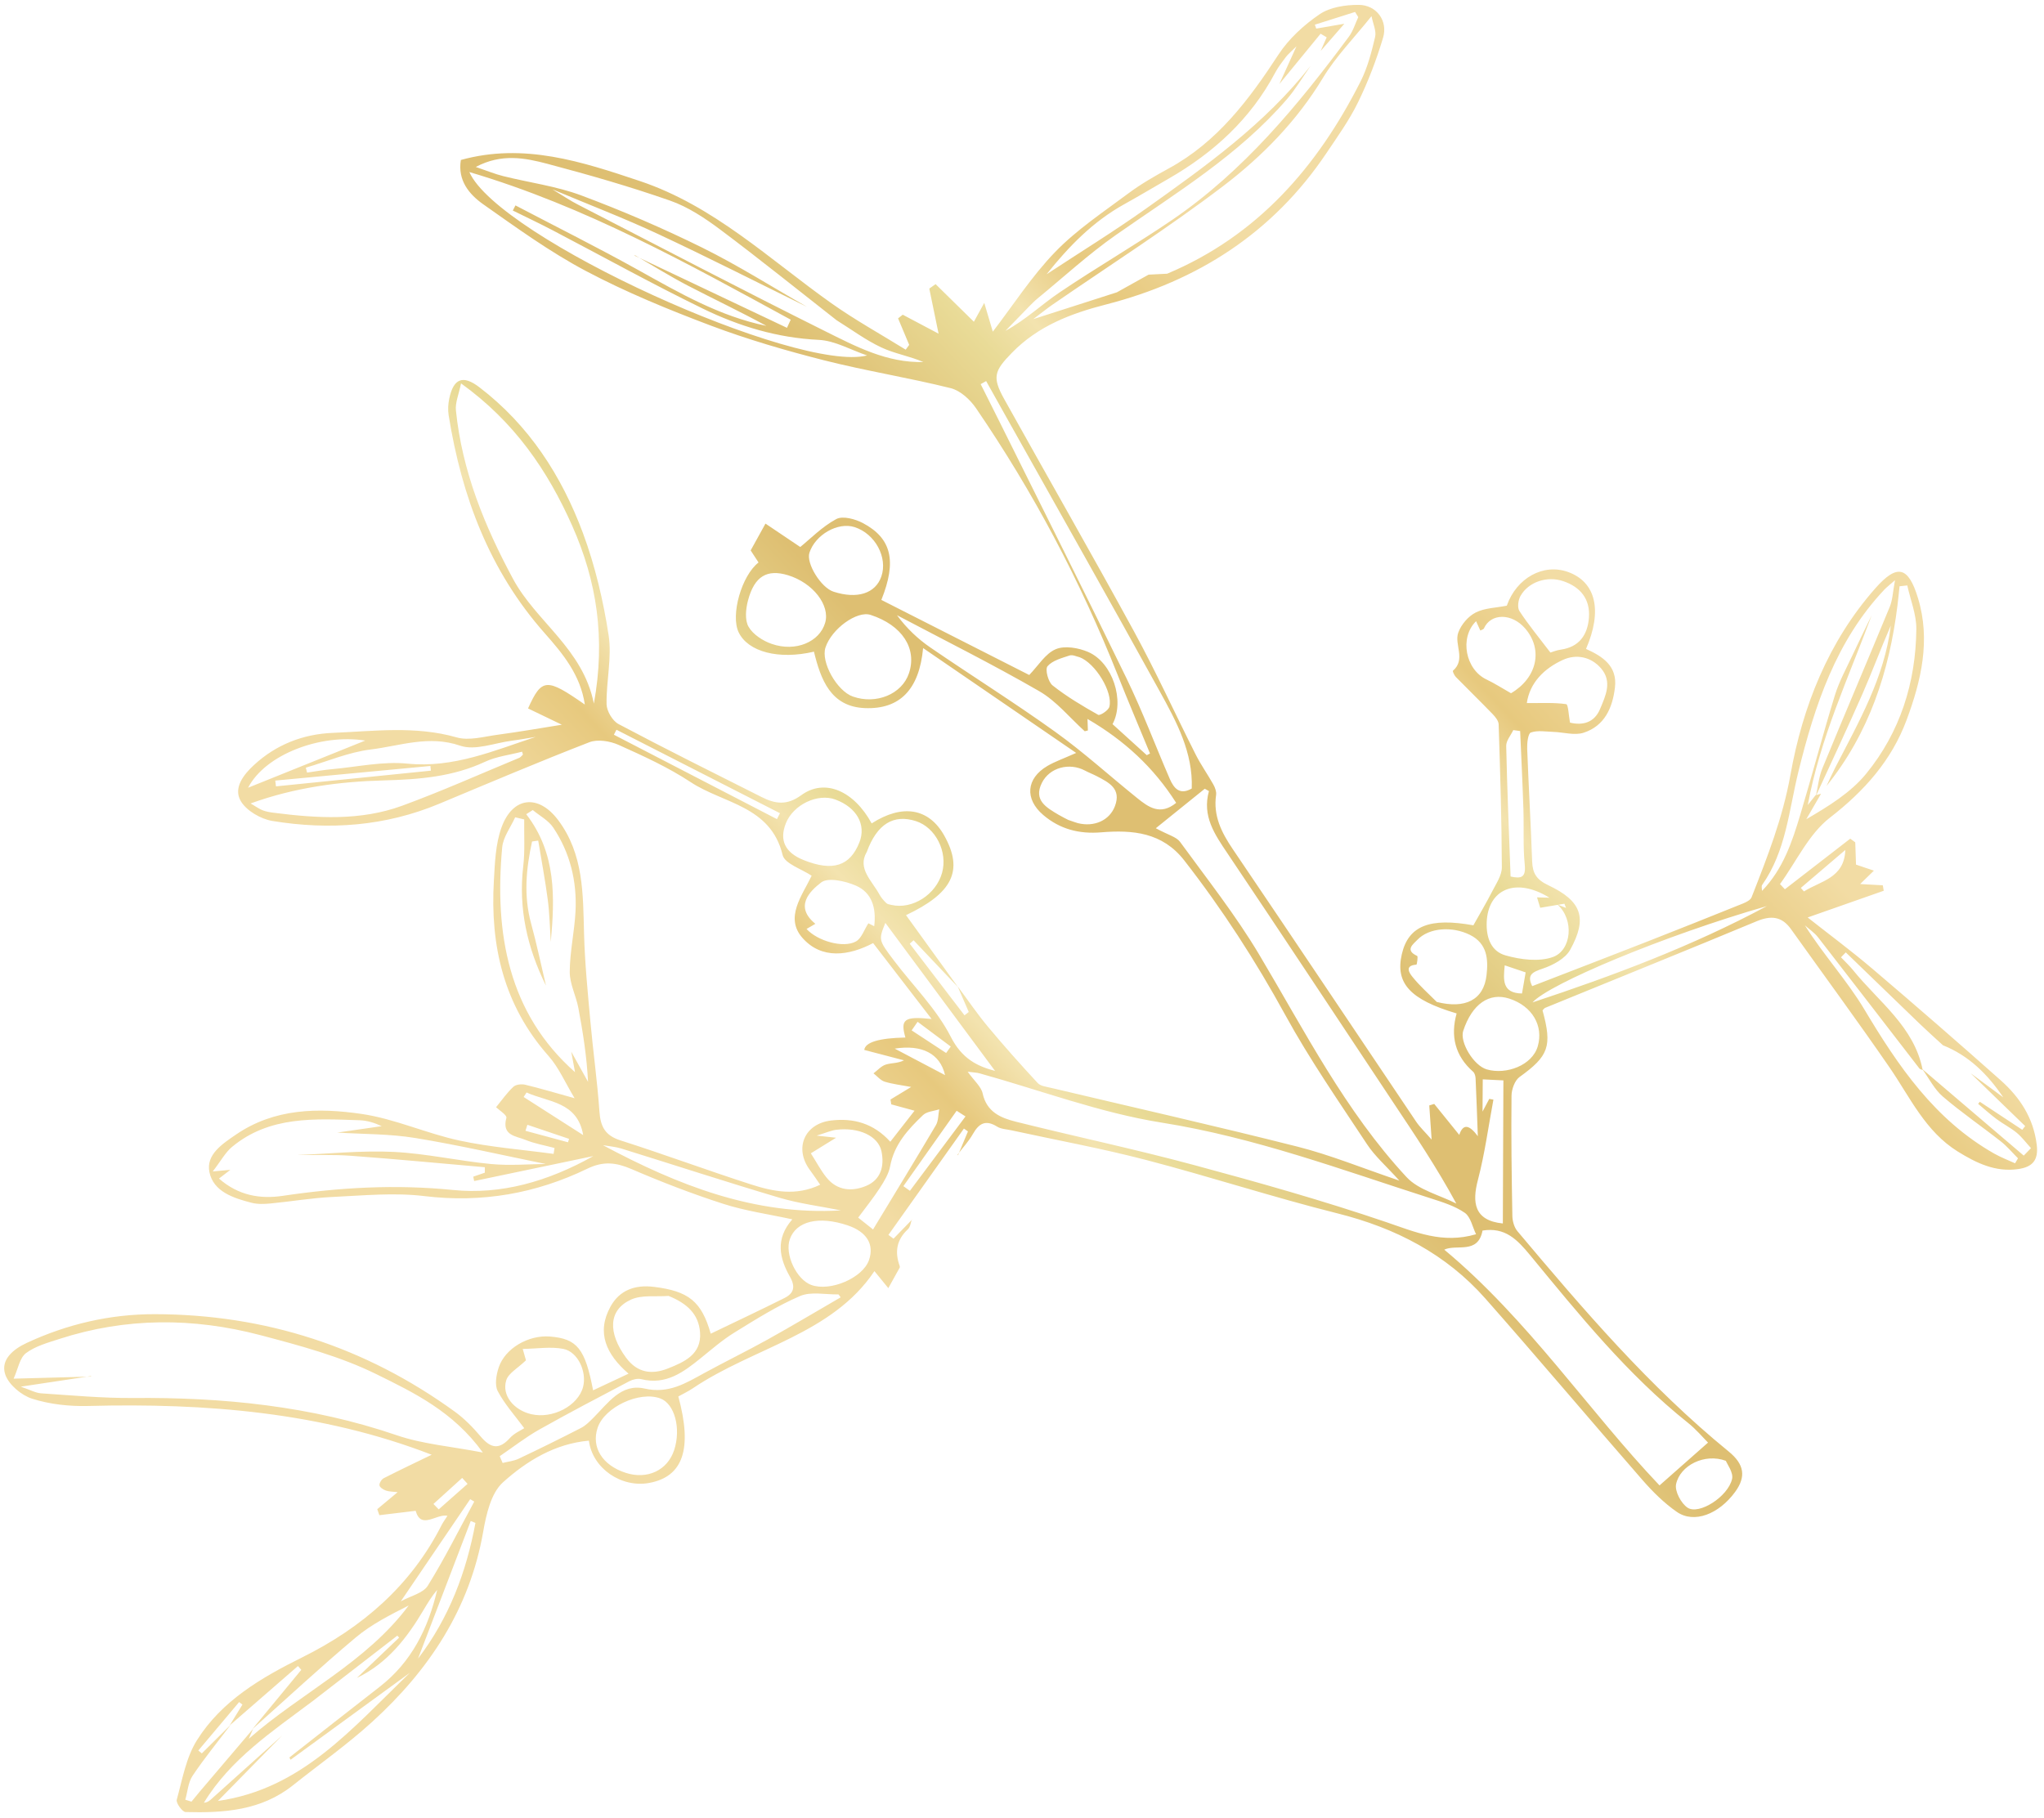 <?xml version="1.0" encoding="UTF-8"?> <svg xmlns="http://www.w3.org/2000/svg" width="290" height="258" viewBox="0 0 290 258" fill="none"><path d="M129.395 172.974C129.211 173.467 129.163 174.113 128.817 174.432C127.208 175.919 126.925 177.646 127.64 179.63C127.67 179.708 127.681 179.825 127.64 179.896C127.109 180.865 126.574 181.827 126.032 182.793C125.405 182.027 124.779 181.26 124.061 180.379C118.052 189.365 106.894 191.202 98.299 197.006C97.638 197.451 96.91 197.793 96.239 198.166C98.269 205.608 96.923 209.544 92.11 210.436C88.151 211.169 84.046 208.356 83.554 204.439C78.724 204.861 74.719 207.327 71.359 210.351C69.67 211.873 68.986 214.89 68.555 217.358C66.639 228.334 60.853 237.011 52.82 244.328C49.27 247.565 45.314 250.353 41.549 253.353C37.059 256.934 31.736 257.286 26.327 257.139C25.867 257.125 24.951 255.854 25.077 255.398C25.868 252.519 26.4 249.4 27.946 246.941C31.465 241.345 37.03 238.094 42.873 235.191C51.356 230.978 58.307 225.015 62.666 216.398C62.866 216.008 63.134 215.651 63.486 215.097C61.896 214.78 59.737 217.123 58.974 214.393C57.306 214.593 55.567 214.803 53.822 215.012C53.725 214.73 53.624 214.441 53.526 214.159C54.419 213.414 55.319 212.666 56.418 211.747C55.737 211.664 55.215 211.68 54.753 211.518C54.386 211.394 53.883 211.071 53.839 210.78C53.791 210.469 54.135 209.923 54.449 209.763C56.773 208.579 59.13 207.463 61.248 206.436C45.627 200.389 29.193 199.08 12.499 199.516C9.855 199.585 7.08 199.281 4.578 198.492C3.04 198.006 1.226 196.488 0.741 195.034C0.045 192.932 1.929 191.435 3.781 190.573C9.525 187.896 15.628 186.479 21.952 186.488C37.611 186.511 51.852 191.119 64.546 200.336C65.904 201.321 67.117 202.569 68.207 203.859C69.597 205.506 70.798 205.781 72.335 204.071C72.963 203.372 73.927 202.968 74.38 202.669C73.066 200.884 71.601 199.274 70.619 197.409C70.163 196.542 70.406 195.102 70.753 194.059C71.654 191.325 74.989 189.413 78.032 189.661C81.888 189.973 83.018 191.379 84.146 197.294C85.745 196.544 87.322 195.804 89.178 194.932C86.024 192.208 84.575 189.122 86.618 185.41C87.9 183.076 90.104 182.281 92.773 182.612C97.698 183.218 99.53 184.663 100.838 189.258C104.341 187.573 107.842 185.926 111.298 184.197C112.608 183.542 112.905 182.63 112.072 181.166C110.595 178.567 109.955 175.827 112.415 173.031C109.016 172.291 105.743 171.835 102.641 170.838C98.223 169.419 93.876 167.741 89.617 165.906C87.412 164.957 85.615 164.734 83.327 165.846C76.036 169.369 68.372 170.723 60.191 169.73C55.906 169.21 51.483 169.656 47.136 169.857C44.201 169.997 41.283 170.505 38.352 170.782C37.473 170.864 36.536 170.898 35.691 170.681C33.128 170.019 30.286 169.109 29.714 166.336C29.2 163.842 31.552 162.323 33.479 161.004C38.943 157.26 45.177 157.182 51.289 158.071C56.005 158.759 60.498 160.843 65.191 161.851C69.576 162.795 74.09 163.138 78.544 163.743C78.588 163.464 78.631 163.184 78.674 162.904C77.291 162.533 75.857 162.292 74.547 161.753C73.211 161.206 71.15 161.16 71.846 158.628C71.953 158.246 70.777 157.509 70.381 157.12C71.268 156.039 71.961 155.029 72.843 154.218C73.197 153.89 73.998 153.804 74.518 153.929C76.679 154.45 78.807 155.09 81.525 155.844C80.203 153.66 79.289 151.496 77.814 149.832C71.469 142.663 69.529 134.199 70.07 124.972C70.216 122.441 70.303 119.783 71.145 117.442C72.734 113.022 76.4 112.654 79.192 116.381C82.818 121.217 82.713 126.868 82.865 132.515C82.976 136.672 83.389 140.823 83.765 144.967C84.149 149.222 84.749 153.459 85.046 157.718C85.194 159.834 85.82 161.12 88.012 161.821C94.225 163.802 100.345 166.079 106.559 168.077C109.686 169.082 112.921 169.768 116.366 168.12C115.9 167.453 115.438 166.737 114.929 166.061C112.634 162.994 114.102 159.456 117.925 159.005C121.081 158.634 123.934 159.394 126.315 162.02C127.525 160.472 128.593 159.107 129.755 157.615C128.504 157.272 127.475 156.992 126.451 156.714C126.414 156.486 126.379 156.254 126.343 156.026C127.242 155.481 128.143 154.931 129.277 154.245C127.884 153.984 126.664 153.849 125.513 153.494C124.922 153.311 124.453 152.717 123.931 152.315C124.509 151.882 125.027 151.27 125.681 151.067C126.468 150.818 127.365 150.917 128.256 150.466C126.379 149.973 124.501 149.486 122.62 148.991C122.755 147.898 124.701 147.311 128.458 147.23C127.724 144.667 128.25 144.183 132.173 144.598C129.239 140.788 126.612 137.377 123.879 133.828C120.44 135.642 116.585 136.168 113.871 133.117C111.292 130.22 113.792 127.121 115.157 124.272C113.755 123.318 111.339 122.575 111.035 121.324C109.353 114.344 102.604 114.033 98.006 110.997C94.819 108.891 91.283 107.283 87.785 105.71C86.563 105.162 84.805 104.873 83.626 105.324C76.471 108.095 69.401 111.098 62.318 114.058C54.674 117.252 46.718 117.823 38.643 116.498C36.999 116.226 34.963 115.046 34.16 113.677C33.073 111.821 34.546 109.931 36.038 108.556C39.186 105.654 43.008 104.167 47.23 103.998C53.082 103.757 58.943 102.97 64.791 104.641C66.555 105.146 68.678 104.522 70.609 104.264C73.772 103.839 76.921 103.285 79.715 102.842C78.3 102.16 76.606 101.345 74.918 100.531C76.873 96.207 77.532 96.186 82.975 99.977C82.353 95.789 79.873 92.784 77.291 89.864C69.432 80.995 65.498 70.42 63.654 58.933C63.529 58.161 63.581 57.319 63.743 56.553C64.34 53.711 65.671 53.164 68.007 54.95C75.048 60.327 79.691 67.526 82.716 75.672C84.438 80.317 85.594 85.24 86.35 90.141C86.84 93.31 86.001 96.665 86.06 99.933C86.079 100.902 86.902 102.294 87.754 102.746C94.462 106.303 101.263 109.687 108.048 113.1C109.954 114.061 111.601 114.357 113.687 112.838C117.031 110.397 121.166 112.248 123.67 116.845C128.052 114.037 131.803 114.676 133.991 118.612C136.74 123.558 135.134 126.75 128.543 129.865C130.983 133.241 133.453 136.661 135.927 140.089C133.821 137.872 131.718 135.651 129.614 133.429C129.433 133.594 129.254 133.755 129.074 133.92C131.663 137.307 134.252 140.694 136.842 144.081C137.043 143.923 137.244 143.765 137.445 143.606L135.871 139.968C137.299 141.888 138.647 143.877 140.178 145.712C142.451 148.438 144.822 151.095 147.239 153.7C147.647 154.137 148.493 154.22 149.154 154.381C160.805 157.146 172.489 159.781 184.099 162.719C188.762 163.899 193.255 165.751 198.542 167.537C196.684 165.478 195.077 164.086 193.956 162.383C189.975 156.347 185.829 150.38 182.362 144.048C178.136 136.334 173.413 129.018 168.014 122.09C164.918 118.119 160.715 117.745 156.227 118.113C153.15 118.369 150.396 117.687 148.009 115.648C145.367 113.391 145.575 110.474 148.606 108.692C149.667 108.071 150.855 107.663 152.686 106.845C145.415 101.864 138.521 97.142 130.97 91.965C130.423 97.851 127.664 100.676 122.724 100.484C117.85 100.297 116.449 96.434 115.482 92.475C110.484 93.649 106.132 92.507 104.796 89.725C103.628 87.287 105.206 81.692 107.621 79.82C107.238 79.239 106.858 78.652 106.503 78.108C107.236 76.777 107.92 75.542 108.605 74.303C110.32 75.459 112.041 76.612 113.539 77.622C114.943 76.489 116.626 74.749 118.652 73.657C119.566 73.168 121.349 73.652 122.445 74.237C126.495 76.392 127.259 79.621 125.046 85.131C132.126 88.728 139.247 92.34 146.027 95.785C147.308 94.463 148.313 92.749 149.783 92.126C151.049 91.586 153.006 91.924 154.379 92.513C157.872 94.015 159.62 99.472 157.845 102.76C159.453 104.214 161.077 105.691 162.702 107.162C162.853 107.083 163.01 107.006 163.162 106.927C161.624 103.199 160.045 99.491 158.563 95.748C153.271 82.406 146.585 69.798 138.492 57.948C137.658 56.721 136.262 55.429 134.896 55.086C128.926 53.595 122.822 52.631 116.86 51.114C111.436 49.734 106.034 48.158 100.804 46.187C94.79 43.917 88.8 41.458 83.13 38.456C78.032 35.76 73.306 32.33 68.575 29C66.554 27.576 64.91 25.589 65.387 22.7C74.328 20.221 82.556 22.939 90.78 25.69C101.292 29.207 109.177 36.806 117.957 43.031C121.331 45.422 124.975 47.434 128.498 49.62C128.665 49.394 128.828 49.166 128.995 48.939C128.47 47.687 127.946 46.435 127.418 45.176C127.641 45.002 127.858 44.832 128.081 44.658C129.587 45.456 131.094 46.254 133.164 47.349C132.652 44.867 132.252 42.91 131.847 40.952L132.741 40.32C134.539 42.087 136.333 43.848 138.173 45.658C138.47 45.113 138.896 44.34 139.645 42.981C140.203 44.855 140.588 46.151 140.859 47.063C143.722 43.34 146.377 39.195 149.733 35.729C152.79 32.575 156.554 30.084 160.106 27.431C161.888 26.103 163.844 24.982 165.801 23.912C172.716 20.154 177.2 14.155 181.385 7.749C182.852 5.506 185 3.533 187.231 2.018C188.711 1.013 190.899 0.683 192.769 0.692C195.281 0.697 196.944 2.946 196.231 5.341C195.296 8.477 194.114 11.575 192.678 14.513C191.438 17.059 189.756 19.399 188.17 21.76C180.608 33.023 169.942 39.87 156.933 43.203C151.907 44.493 147.268 46.264 143.558 50.074C141.073 52.624 140.741 53.508 142.463 56.608C148.593 67.619 154.864 78.548 160.898 89.611C164.011 95.326 166.71 101.262 169.643 107.074C170.384 108.541 171.35 109.897 172.153 111.334C172.393 111.766 172.605 112.33 172.539 112.794C172.11 115.745 173.29 118.112 174.899 120.489C183.618 133.36 192.254 146.293 200.936 159.191C201.442 159.944 202.13 160.579 203.119 161.716C202.972 159.63 202.878 158.246 202.782 156.867C203.017 156.793 203.25 156.725 203.485 156.651C204.646 158.085 205.806 159.523 207.038 161.049C207.606 159.317 208.546 159.708 209.672 161.231C209.557 158.177 209.476 155.614 209.355 153.05C209.341 152.723 209.237 152.291 209.01 152.09C206.422 149.824 205.775 146.986 206.665 143.812C200.052 141.855 197.937 139.516 198.888 135.407C199.824 131.361 202.858 130.191 209.041 131.307C209.976 129.631 210.904 128.077 211.727 126.465C212.281 125.379 213.083 124.213 213.08 123.08C213.056 116.316 212.84 109.549 212.627 102.789C212.612 102.298 212.168 101.746 211.791 101.353C210.068 99.565 208.286 97.837 206.548 96.062C206.324 95.833 206.07 95.244 206.141 95.183C208.024 93.556 206.287 91.441 206.903 89.754C207.309 88.635 208.309 87.456 209.363 86.924C210.646 86.266 212.261 86.257 213.783 85.95C215.152 82.033 218.966 79.899 222.475 81.169C226.409 82.589 227.391 86.621 225.023 92.085C227.368 93.138 229.488 94.505 229.128 97.552C228.785 100.463 227.649 103.021 224.675 103.98C223.395 104.391 221.833 103.908 220.398 103.859C219.32 103.823 218.155 103.61 217.195 103.948C216.79 104.089 216.648 105.449 216.675 106.245C216.875 111.58 217.189 116.915 217.379 122.247C217.442 123.926 217.995 124.826 219.658 125.614C224.429 127.866 225.261 130.274 222.774 134.781C222.087 136.026 220.355 136.951 218.9 137.444C217.402 137.951 216.598 138.33 217.388 139.938C222.885 137.812 228.367 135.709 233.828 133.57C238.32 131.812 242.801 130.022 247.275 128.217C247.741 128.03 248.354 127.728 248.512 127.328C250.732 121.662 252.926 116.111 254.027 109.948C255.75 100.294 259.378 91.069 266.065 83.489C269.166 79.97 270.757 80.366 272.127 84.892C273.935 90.844 272.577 96.593 270.512 102.153C268.382 107.884 264.537 112.226 259.625 116.032C256.629 118.352 254.865 122.261 252.544 125.454L253.236 126.192C256.327 123.796 259.421 121.407 262.512 119.011C262.747 119.186 262.985 119.357 263.221 119.533C263.255 120.557 263.29 121.577 263.328 122.693L265.864 123.55C265.085 124.31 264.498 124.887 263.917 125.449C264.986 125.51 266.061 125.568 267.13 125.63L267.26 126.403C263.719 127.646 260.184 128.89 256.47 130.193C259.407 132.515 262.649 134.912 265.707 137.518C271.815 142.716 277.869 147.976 283.864 153.306C286.586 155.73 288.509 158.655 288.969 162.449C289.239 164.673 288.338 165.608 286.334 165.898C283.106 166.364 280.39 165.033 277.776 163.414C273.159 160.553 271.003 155.716 268.077 151.463C263.528 144.856 258.768 138.387 254.109 131.856C252.804 130.024 251.268 129.884 249.235 130.73C239.257 134.884 229.232 138.926 219.231 143.016C219.079 143.078 218.979 143.259 218.852 143.381C220.26 148.485 219.707 149.871 215.6 152.823C214.911 153.315 214.46 154.583 214.452 155.497C214.393 161.18 214.466 166.875 214.572 172.557C214.587 173.286 214.834 174.168 215.291 174.713C224.597 185.779 233.984 196.776 245.256 205.971C247.499 207.798 247.744 209.556 246.186 211.7C243.868 214.883 240.347 216.234 237.919 214.554C236.111 213.304 234.493 211.693 233.04 210.031C225.583 201.485 218.278 192.81 210.773 184.305C205.16 177.944 197.988 174.247 189.754 172.184C180.64 169.902 171.688 166.974 162.598 164.604C156.288 162.959 149.859 161.782 143.485 160.393C142.809 160.243 142.038 160.226 141.475 159.877C139.85 158.859 138.896 159.397 138.036 160.917C137.443 161.967 136.594 162.868 135.864 163.838L135.911 163.95L137.331 160.554C137.137 160.421 136.946 160.282 136.758 160.151C133.186 165.18 129.619 170.21 126.048 175.239C126.288 175.416 126.527 175.599 126.768 175.776C127.646 174.873 128.531 173.967 129.41 173.064L129.369 173.017L129.395 172.974ZM44.296 241.443C38.652 245.686 32.706 249.613 28.93 255.817C29.447 255.783 29.745 255.521 30.04 255.253C33.365 252.263 36.698 249.27 40.023 246.28L30.916 255.566C42.811 253.865 49.865 245.35 58.169 237.365C52.138 241.761 46.682 245.734 41.229 249.714C41.168 249.609 41.112 249.505 41.051 249.4C45.32 246.055 49.576 242.695 53.859 239.372C58.396 235.852 60.759 231.06 62.027 225.61C61.292 226.476 60.701 227.436 60.13 228.403C57.763 232.419 54.975 236.02 50.633 238.106C52.632 236.202 54.629 234.291 56.628 232.386C56.54 232.294 56.457 232.204 56.371 232.107C52.345 235.222 48.32 238.332 44.294 241.448L44.296 241.443ZM32.708 244.787C30.897 247.174 28.988 249.5 27.325 251.987C26.695 252.929 26.619 254.244 26.289 255.389C26.581 255.482 26.875 255.57 27.167 255.663C27.544 255.202 27.916 254.739 28.301 254.286C30.836 251.301 33.377 248.317 35.912 245.332C35.706 245.806 35.496 246.278 35.29 246.751C42.704 240.226 51.958 235.929 57.987 227.826C55.343 229.168 52.683 230.51 50.464 232.374C45.459 236.573 40.679 241.03 35.791 245.387C38.108 242.577 40.43 239.769 42.747 236.959C42.586 236.78 42.432 236.597 42.271 236.419C39.048 239.223 35.825 242.027 32.587 244.842C33.192 243.859 33.79 242.878 34.395 241.894L33.927 241.532C31.996 243.822 30.063 246.117 28.137 248.408C28.301 248.543 28.471 248.68 28.635 248.814C29.992 247.468 31.348 246.127 32.705 244.78L32.708 244.787ZM162.97 38.974C163.847 38.931 164.726 38.882 165.603 38.839C178.43 33.441 186.915 23.661 193.031 11.571C194.023 9.609 194.593 7.402 195.099 5.248C195.301 4.399 194.803 3.388 194.589 2.291C192.063 5.45 189.535 8.013 187.722 11.011C184.009 17.163 179.066 22.203 173.483 26.451C165.687 32.377 157.396 37.668 149.324 43.235C148.541 43.774 147.805 44.374 146.593 45.289C151.003 43.876 154.734 42.675 158.463 41.48C159.96 40.644 161.461 39.811 162.958 38.975L162.97 38.974ZM47.828 160.721L54.157 159.809C53.118 159.323 52.085 159.007 51.036 158.97C44.701 158.759 38.278 158.32 32.939 162.735C31.98 163.525 31.356 164.718 30.185 166.235C31.62 166.103 32.147 166.054 32.679 166.008C32.204 166.373 31.728 166.739 31.069 167.246C33.808 169.637 36.858 170.181 40.126 169.695C48.157 168.499 56.119 168.043 64.306 168.868C70.995 169.544 77.673 167.715 84.182 164.053C78.186 165.308 72.732 166.453 67.273 167.596C67.229 167.389 67.186 167.182 67.142 166.975C67.688 166.786 68.239 166.599 68.786 166.41C68.788 166.15 68.789 165.896 68.786 165.635C62.469 165.085 56.159 164.481 49.837 164.014C47.285 163.825 44.706 163.932 42.145 163.904C46.716 163.729 51.306 163.242 55.857 163.462C60.462 163.688 65.022 164.736 69.627 165.178C72.315 165.435 75.047 165.193 77.43 165.177C71.414 163.954 65.204 162.518 58.929 161.489C55.279 160.89 51.524 160.951 47.818 160.717L47.828 160.721ZM258.355 112.655C257.659 113.857 256.965 115.054 256.27 116.257C259.432 114.405 262.572 112.484 264.768 109.797C269.585 103.905 271.819 96.857 271.886 89.252C271.904 87.199 271.053 85.134 270.602 83.075C270.237 83.116 269.871 83.156 269.505 83.197C269.411 84.099 269.323 84.997 269.213 85.893C268.054 95.302 265.181 104.041 259.14 111.54C259.556 110.662 259.946 109.775 260.391 108.913C263.709 102.468 267.358 96.153 268.264 88.77C266.862 91.979 265.646 95.275 264.24 98.478C262.109 103.342 259.838 108.149 257.628 112.975C257.927 111.656 258.05 110.266 258.557 109.034C261.705 101.378 264.959 93.764 268.118 86.112C268.519 85.144 268.544 84.026 268.862 82.329C267.99 83.098 267.641 83.359 267.356 83.665C260.49 90.936 257.467 100.133 255.163 109.472C253.801 114.998 253.417 120.736 250.011 125.577C249.878 125.77 249.992 126.137 249.991 126.425C253.011 123.298 254.271 119.435 255.438 115.562C257.123 109.953 258.603 104.28 260.326 98.677C260.949 96.647 262.011 94.748 262.911 92.806C263.763 90.972 264.66 89.159 265.542 87.335C262.247 96.214 258.221 104.79 256.487 114.236C256.852 113.777 257.223 113.319 257.586 112.848C257.843 112.776 258.105 112.706 258.362 112.635L258.355 112.655ZM77.451 139.841C74.803 134.493 73.533 128.915 74.237 122.917C74.494 120.73 74.341 118.494 74.374 116.281C73.948 116.182 73.518 116.077 73.092 115.978C72.452 117.403 71.383 118.784 71.249 120.256C70.131 132.484 72.132 143.793 81.583 152.146C81.475 151.544 81.263 150.391 81.05 149.239C81.844 150.667 82.639 152.096 83.433 153.524C83.251 149.965 82.708 146.483 82.055 143.026C81.729 141.303 80.828 139.618 80.835 137.918C80.846 135.064 81.503 132.213 81.652 129.355C81.873 125.073 80.89 121.012 78.487 117.427C77.803 116.41 76.568 115.766 75.59 114.949C75.28 115.144 74.97 115.34 74.659 115.54C78.942 121.084 78.72 127.352 78.145 133.67C78.012 131.679 77.978 129.681 77.721 127.704C77.351 124.886 76.821 122.087 76.361 119.284C76.069 119.326 75.776 119.369 75.489 119.413C74.644 123.275 74.276 127.135 75.358 131.071C76.154 133.971 76.763 136.921 77.459 139.849L77.451 139.841ZM275.653 148.319C274.58 147.329 273.484 146.358 272.435 145.348C268.911 141.956 265.397 138.55 261.877 135.149L261.198 135.847C261.776 136.455 262.397 137.033 262.926 137.687C266.546 142.17 271.581 145.676 272.786 151.832C272.627 151.767 272.414 151.74 272.323 151.624C267.53 145.422 262.756 139.197 257.946 133.011C257.435 132.358 256.707 131.874 256.075 131.31C258.703 135.491 262.047 139.11 264.522 143.257C269.338 151.323 274.517 158.918 282.925 163.694C283.871 164.234 284.903 164.623 285.896 165.077C286.033 164.84 286.175 164.605 286.311 164.369C285.51 163.566 284.772 162.677 283.889 161.983C281.16 159.833 278.273 157.862 275.643 155.604C274.441 154.575 273.688 153.025 272.731 151.711C277.527 155.804 282.33 159.894 287.127 163.988C287.468 163.633 287.814 163.281 288.155 162.926C287.488 162.197 286.89 161.379 286.133 160.749C285.25 160.021 284.196 159.495 283.272 158.804C282.365 158.129 281.523 157.364 280.655 156.641C280.733 156.543 280.812 156.445 280.895 156.348L286.918 160.324C287.056 160.15 287.191 159.969 287.329 159.795C284.752 157.295 282.168 154.798 279.591 152.298L284.222 155.724C282.021 152.462 279.343 149.792 275.656 148.326L275.653 148.319ZM154.353 103.657C154.202 103.702 154.054 103.737 153.901 103.77C151.766 101.843 149.878 99.485 147.437 98.078C140.837 94.269 134.004 90.862 127.263 87.3C128.632 89.16 130.232 90.674 132.029 91.904C137.895 95.923 143.938 99.702 149.71 103.847C153.747 106.745 157.448 110.117 161.329 113.239C162.935 114.534 164.61 115.774 166.873 113.93C163.675 108.9 159.532 105.073 154.292 102.023C154.32 102.814 154.338 103.233 154.348 103.655L154.353 103.657ZM187.396 7.189L188.228 5.297L187.363 4.784C185.498 7.062 183.635 9.335 181.519 11.919C182.319 10.158 182.967 8.725 183.94 6.57C183.046 7.467 182.692 7.744 182.439 8.088C181.908 8.803 181.345 9.512 180.935 10.29C177.445 16.874 172.19 21.679 165.794 25.358C163.703 26.558 161.638 27.801 159.53 28.968C155.103 31.421 151.668 34.923 148.482 38.928C153.305 35.753 158.068 32.825 162.609 29.595C171.029 23.602 179.477 17.595 185.941 9.345C184.826 10.932 183.84 12.624 182.581 14.083C175.732 22.027 166.826 27.393 158.354 33.323C154.438 36.062 150.892 39.335 147.187 42.372C146.78 42.704 146.414 43.084 146.044 43.457C144.91 44.612 143.788 45.784 142.657 46.947C145.522 45.385 147.774 43.221 150.326 41.497C155.575 37.952 161.077 34.769 166.311 31.202C176.454 24.274 184.152 14.942 191.383 5.197C191.978 4.391 192.276 3.36 192.709 2.431C192.558 2.188 192.41 1.94 192.259 1.697C190.354 2.298 188.448 2.899 186.548 3.501C186.615 3.688 186.678 3.873 186.745 4.06C187.818 3.874 188.891 3.688 190.734 3.371C189.324 4.994 188.362 6.095 187.405 7.197L187.396 7.189ZM114.493 43.542C107.452 40.082 100.461 36.52 93.354 33.202C88.591 30.976 83.672 29.093 78.365 26.864C79.859 27.765 80.883 28.462 81.976 29.024C93.637 35.035 105.268 41.12 117.013 46.968C121.399 49.151 125.827 51.513 131.004 51.372C129.058 50.534 126.918 50.184 125.032 49.298C122.804 48.251 120.793 46.745 118.692 45.441C113.204 41.143 107.778 36.763 102.199 32.586C100.007 30.946 97.615 29.357 95.062 28.466C89.358 26.471 83.533 24.803 77.69 23.253C74.497 22.406 71.157 21.747 67.503 23.692C69.082 24.226 70.221 24.701 71.404 24.994C75.088 25.916 78.922 26.408 82.454 27.726C88.294 29.908 94.055 32.387 99.643 35.146C104.733 37.664 109.55 40.723 114.493 43.542ZM90.09 36.23L90.022 36.263C97.23 39.684 104.446 43.1 111.654 46.52C111.83 46.133 112.01 45.752 112.186 45.365C97.612 37.43 83.122 29.309 66.59 24.414C70.728 33.796 113.156 52.958 123.023 50.441C120.716 49.661 118.462 48.34 116.156 48.228C110.298 47.947 104.862 46.302 99.717 43.794C92.495 40.279 85.469 36.371 78.351 32.648C76.503 31.684 74.62 30.794 72.757 29.875C72.883 29.635 73.006 29.388 73.133 29.148C78.971 32.207 84.871 35.151 90.625 38.357C96.413 41.58 102.132 44.893 108.73 46.24C105.061 44.236 101.283 42.451 97.581 40.526C95.029 39.194 92.584 37.666 90.092 36.225L90.09 36.23ZM12.906 195.274C9.821 195.737 6.737 196.2 2.945 196.775C4.285 197.227 5.045 197.665 5.826 197.72C10.178 198.008 14.539 198.417 18.892 198.383C31.64 198.271 44.141 199.513 56.313 203.677C59.99 204.936 63.988 205.246 68.504 206.121C64.317 200.31 58.722 197.622 53.394 195.001C48.248 192.464 42.537 190.942 36.947 189.466C27.438 186.961 17.871 186.942 8.434 190.001C6.796 190.533 5.022 191.015 3.691 192.014C2.795 192.684 2.566 194.236 1.932 195.64C5.882 195.538 9.406 195.438 12.928 195.344L12.904 195.279L12.906 195.274ZM65.41 54.406C65.101 55.943 64.57 57.127 64.686 58.246C65.557 66.819 68.734 74.615 72.795 82.16C76.073 88.247 82.687 92.015 84.259 99.84C85.936 90.612 84.679 82.475 81.184 74.612C77.69 66.748 72.979 59.849 65.415 54.408L65.41 54.406ZM163.987 117.532C165.765 118.501 166.905 118.756 167.421 119.462C171.25 124.722 175.314 129.858 178.634 135.433C185.114 146.314 190.859 157.676 199.561 167.038C201.275 168.885 204.237 169.574 206.622 170.794C203.801 165.591 200.686 160.973 197.599 156.337C189.788 144.589 182.024 132.804 174.154 121.098C172.341 118.403 170.536 115.818 171.523 112.259C171.328 112.148 171.126 112.04 170.931 111.929C168.709 113.718 166.492 115.51 163.989 117.527L163.987 117.532ZM210.339 174.624C209.694 178.044 206.672 176.508 204.907 177.332C216.775 187.198 225.358 200.17 235.451 210.789C237.788 208.727 240.029 206.746 242.334 204.712C241.629 204.01 240.649 202.83 239.472 201.895C230.895 195.053 224.051 186.573 217.147 178.186C215.241 175.867 213.541 174.116 210.339 174.624ZM137.293 152.082C138.214 153.372 139.204 154.187 139.418 155.165C139.991 157.82 142.016 158.646 144.15 159.18C152.564 161.282 161.055 163.075 169.422 165.331C178.577 167.796 187.72 170.376 196.687 173.429C200.804 174.831 204.651 176.544 209.419 175.145C208.915 174.12 208.661 172.687 207.82 172.103C206.407 171.128 204.65 170.585 202.981 170.05C190.391 166.016 178.024 161.402 164.819 159.306C156.058 157.913 147.577 154.697 138.97 152.309C138.586 152.202 138.173 152.198 137.293 152.082ZM169.084 111.904C169.277 106.781 166.918 102.408 164.556 98.13C157.539 85.393 150.369 72.74 143.257 60.05C142.142 58.061 141.027 56.071 139.913 54.077C139.654 54.221 139.395 54.366 139.137 54.511C140.023 56.287 140.916 58.06 141.803 59.836C147.826 71.971 153.92 84.08 159.834 96.269C162.088 100.917 163.908 105.776 165.964 110.522C166.545 111.861 167.381 112.879 169.08 111.897L169.084 111.904ZM128.953 95.567C130.151 92.022 127.993 88.718 123.521 87.258C121.589 86.628 117.986 89.23 117.118 91.885C116.438 93.947 118.734 98.049 121.007 98.846C124.314 100.008 127.959 98.507 128.955 95.562L128.953 95.567ZM119.279 184.104C119.174 183.961 119.072 183.825 118.967 183.682C117.132 183.724 115.075 183.244 113.51 183.915C110.259 185.306 107.226 187.229 104.202 189.093C102.511 190.134 100.989 191.465 99.436 192.717C96.969 194.712 94.492 196.586 90.98 195.71C90.467 195.582 89.777 195.745 89.293 196C85.022 198.246 80.737 200.482 76.531 202.852C74.568 203.96 72.771 205.367 70.899 206.642L71.312 207.602C72.076 207.407 72.89 207.331 73.586 207.001C76.565 205.591 79.52 204.134 82.447 202.627C83.099 202.293 83.646 201.731 84.176 201.203C86.244 199.146 88.115 196.281 91.46 197.044C94.868 197.822 97.29 196.281 99.927 194.841C102.905 193.215 105.962 191.725 108.932 190.074C112.412 188.138 115.826 186.095 119.269 184.101L119.279 184.104ZM122.965 120.913C121.61 123.244 123.702 124.964 124.776 126.94C125.018 127.383 125.37 127.785 125.736 128.147C125.905 128.317 126.221 128.356 126.479 128.415C129.434 129.091 132.786 126.964 133.656 123.869C134.493 120.887 132.747 117.422 129.953 116.523C126.79 115.506 124.433 116.905 122.97 120.915L122.965 120.913ZM94.852 183.897C93.057 184.037 91.053 183.722 89.516 184.425C86.294 185.9 86.231 189.143 88.83 192.67C90.444 194.862 92.534 195.075 94.741 194.203C97.052 193.292 99.57 192.202 99.322 189.057C99.12 186.448 97.439 184.941 94.847 183.895L94.852 183.897ZM74.193 107.076C74.154 106.939 74.114 106.806 74.076 106.669C72.313 107.131 70.431 107.344 68.808 108.103C64.239 110.237 59.477 110.609 54.496 110.742C48.185 110.912 41.872 111.727 35.556 114.012C36.338 114.469 36.777 114.798 37.269 114.987C37.762 115.176 38.303 115.269 38.832 115.334C44.973 116.119 51.143 116.501 57.061 114.336C62.676 112.278 68.151 109.827 73.68 107.537C73.879 107.451 74.026 107.235 74.191 107.081L74.193 107.076ZM95.647 205.78C96.656 202.709 95.716 199.195 93.682 198.445C90.727 197.35 85.77 199.676 84.79 202.61C83.867 205.376 85.451 207.926 88.77 209.002C91.833 209.997 94.704 208.653 95.647 205.78ZM219.835 127.389C215.001 124.414 211.119 126.215 210.932 130.865C210.842 133.165 211.619 135.012 213.597 135.573C215.709 136.174 218.297 136.51 220.282 135.823C222.979 134.896 223.393 130.48 220.952 128.349C221.368 128.512 221.777 128.678 222.193 128.841C222.114 128.639 222.033 128.442 221.959 128.242C220.877 128.42 219.794 128.602 218.524 128.818C218.394 128.395 218.235 127.877 218.07 127.341C218.784 127.361 219.312 127.376 219.841 127.39L219.835 127.389ZM111.809 81.632C108.841 80.725 107.04 81.757 106.128 85.195C105.812 86.384 105.648 87.975 106.203 88.938C106.826 90.031 108.224 90.933 109.478 91.369C112.884 92.559 116.284 91.094 117.075 88.368C117.798 85.873 115.322 82.706 111.814 81.633L111.809 81.632ZM203.846 142.181C207.861 143.198 210.519 141.912 210.911 138.366C211.158 136.158 211.04 133.906 208.559 132.666C206.06 131.414 202.76 131.623 201.093 133.368C200.513 133.976 199.268 134.84 201.07 135.652C201.202 135.714 201.035 136.88 200.959 136.888C199.099 137.018 200.088 138.24 200.445 138.678C201.466 139.939 202.699 141.024 203.846 142.181ZM214.14 141.709C211.283 140.778 208.842 142.494 207.597 146.294C207.082 147.869 209.067 151.216 210.95 151.756C213.68 152.542 217.396 151.201 218.18 148.461C219.002 145.593 217.427 142.78 214.14 141.709ZM120.248 173.879C116.16 172.509 112.947 173.285 112.054 175.863C111.311 177.994 113 181.575 115.102 182.342C117.806 183.324 122.406 181.347 123.29 178.816C124.072 176.585 122.97 174.793 120.248 173.879ZM121.936 119.524C122.917 117.026 121.55 114.589 118.537 113.464C116.023 112.524 112.552 114.18 111.5 116.824C110.535 119.242 111.388 121.001 114.034 122.054C118.15 123.694 120.605 122.911 121.936 119.524ZM74.622 193.035C73.443 194.176 72.145 194.858 71.831 195.855C71.151 197.985 72.88 200.091 75.349 200.676C78.397 201.395 82.025 199.492 82.727 196.809C83.281 194.682 82.005 191.824 79.92 191.413C78.131 191.064 76.205 191.391 74.164 191.42C74.505 192.628 74.673 193.205 74.622 193.035ZM121.26 74.804C118.899 74.035 115.677 75.86 114.84 78.44C114.352 79.95 116.486 83.393 118.261 83.965C121.618 85.048 124.212 84.221 125.046 81.804C125.976 79.102 124.165 75.746 121.26 74.804ZM214.38 98.374C218.053 96.22 218.994 92.192 216.378 89.17C214.485 86.98 211.501 86.996 210.535 89.182C210.482 89.305 210.251 89.351 210.026 89.479C209.825 89.032 209.635 88.606 209.425 88.15C207.035 90.489 207.914 95.007 210.913 96.427C212.072 96.977 213.161 97.685 214.375 98.372L214.38 98.374ZM219.968 92.601C220.264 92.514 220.841 92.268 221.441 92.188C224.087 91.814 225.253 90.058 225.436 87.653C225.633 85.02 224.244 83.289 221.76 82.461C219.492 81.7 216.843 82.571 215.723 84.575C215.397 85.155 215.257 86.222 215.575 86.709C216.84 88.641 218.318 90.431 219.973 92.603L219.968 92.601ZM124.033 131.441C124.356 128.789 123.672 126.646 121.425 125.672C119.935 125.027 117.485 124.47 116.51 125.222C114.869 126.484 112.68 128.647 115.684 131.093C115.258 131.346 114.856 131.578 114.432 131.825C115.987 133.538 119.661 134.587 121.444 133.594C122.236 133.149 122.602 131.948 123.205 131.02C123.205 131.02 123.544 131.191 124.034 131.436L124.033 131.441ZM216.621 99.771C218.738 99.784 220.501 99.673 222.215 99.924C222.502 99.964 222.567 101.57 222.749 102.543C224.527 102.974 226.202 102.567 227.017 100.607C227.793 98.747 228.787 96.729 227.147 94.834C225.694 93.155 223.594 92.802 221.758 93.635C219.082 94.853 217.048 96.876 216.623 99.766L216.621 99.771ZM151.598 116.362C152.225 116.574 152.559 116.709 152.902 116.803C155.249 117.398 157.429 116.42 158.192 114.38C159.114 111.919 157.332 111.046 155.626 110.152C155.071 109.863 154.482 109.641 153.934 109.349C151.735 108.181 148.913 108.891 147.813 111.106C146.59 113.567 148.485 114.609 150.21 115.633C150.745 115.949 151.313 116.215 151.596 116.367L151.598 116.362ZM118.619 161.452C117.02 162.439 116.024 163.053 115.042 163.661C115.84 164.909 116.456 166.108 117.287 167.124C118.796 168.975 120.887 169.116 122.88 168.289C124.987 167.411 125.5 165.457 125.06 163.367C124.596 161.196 121.85 159.935 118.644 160.323C117.945 160.409 117.272 160.719 115.862 161.148C117.104 161.285 117.52 161.329 118.619 161.452ZM76.028 104.567C74.906 104.748 73.785 104.958 72.658 105.103C70.191 105.418 67.419 106.553 65.3 105.82C60.827 104.28 56.75 105.851 52.578 106.359C49.458 106.742 46.447 108.045 43.389 108.935C43.446 109.169 43.504 109.399 43.566 109.635C44.77 109.464 45.972 109.248 47.183 109.142C50.724 108.822 54.323 108.012 57.802 108.362C64.365 109.023 70.159 106.488 76.023 104.565L76.028 104.567ZM211.29 155.939L211.884 156.043C211.172 159.848 210.663 163.705 209.684 167.443C208.863 170.56 209.087 173.205 213.221 173.617C213.248 166.904 213.271 160.184 213.3 153.314C212.335 153.265 211.419 153.221 210.371 153.167C210.363 154.652 210.35 155.949 210.339 157.745C210.821 156.839 211.059 156.387 211.297 155.935L211.29 155.939ZM250.676 128.58C236.13 132.753 219.781 139.609 217.43 142.249C228.85 138.463 240.095 134.268 250.676 128.58ZM141.179 151.969C136.109 145.124 130.894 138.088 125.613 130.963C124.65 133.359 124.621 133.377 126.813 136.279C129.542 139.889 132.885 143.18 134.905 147.144C136.492 150.255 138.667 151.307 141.179 151.969ZM119.302 171.76C116.396 171.174 113.423 170.803 110.596 169.967C103.081 167.739 95.63 165.306 88.147 162.982C87.315 162.723 86.417 162.663 85.549 162.511C96.142 168.173 107.053 172.493 119.307 171.761L119.302 171.76ZM153.141 93.254C152.79 93.187 152.192 92.872 151.752 93.017C150.634 93.386 149.309 93.731 148.62 94.545C148.251 94.98 148.713 96.772 149.34 97.266C151.345 98.855 153.573 100.173 155.807 101.437C156.065 101.581 157.26 100.814 157.393 100.304C157.935 98.23 155.404 94.081 153.138 93.248L153.141 93.254ZM123.87 174.463C126.867 169.506 129.865 164.612 132.782 159.673C133.153 159.046 133.108 158.171 133.255 157.417C132.479 157.681 131.495 157.722 130.958 158.237C128.832 160.263 126.866 162.405 126.292 165.498C126.089 166.584 125.445 167.634 124.829 168.586C123.894 170.024 122.812 171.362 121.758 172.788C122.787 173.605 123.439 174.125 123.868 174.468L123.87 174.463ZM244.864 207.298C241.833 206.178 238.372 207.957 237.801 210.604C237.585 211.595 238.506 213.338 239.433 213.951C241.044 215.01 245.149 212.402 245.743 209.887C245.962 208.971 245.046 207.784 244.864 207.298ZM214.32 124.382C215.86 124.727 216.505 124.498 216.331 122.713C216.069 120.079 216.227 117.41 216.137 114.754C216.017 111.081 215.831 107.414 215.677 103.741C215.352 103.693 215.026 103.651 214.702 103.603C214.351 104.356 213.682 105.109 213.697 105.855C213.832 111.955 214.087 118.051 214.32 124.382ZM35.196 111.786C41.048 109.429 46.579 107.201 51.82 105.09C45.507 104.094 37.655 107.043 35.196 111.786ZM59.309 235.368C63.724 229.589 66.164 223.075 67.456 216.11C67.232 216.017 67.006 215.93 66.787 215.839C64.293 222.346 61.804 228.856 59.311 235.363L59.309 235.368ZM56.857 227.241C58.252 226.473 60.027 226.088 60.693 225.023C63.092 221.165 65.119 217.08 67.287 213.083C67.094 212.966 66.899 212.855 66.71 212.741C63.473 217.503 60.238 222.272 56.862 227.242L56.857 227.241ZM110.236 116.233C110.376 115.952 110.521 115.673 110.66 115.397C102.926 111.449 95.198 107.502 87.464 103.554L87.1 104.262C94.813 108.255 102.521 112.245 110.234 116.238L110.236 116.233ZM136.987 158.429C136.567 158.163 136.148 157.891 135.727 157.624L128.169 168.322C128.481 168.541 128.793 168.759 129.098 168.981C131.727 165.467 134.357 161.948 136.981 158.433L136.987 158.429ZM39.052 110.769C39.085 111.04 39.117 111.317 39.155 111.59C46.482 110.846 53.803 110.106 61.13 109.362C61.109 109.14 61.087 108.917 61.066 108.695C53.729 109.385 46.39 110.079 39.052 110.769ZM74.708 155.029C74.568 155.242 74.433 155.457 74.293 155.669C77.112 157.471 79.925 159.27 82.742 161.076C81.921 156.301 77.798 156.429 74.708 155.029ZM261.812 120.613C259.707 122.408 257.602 124.204 255.497 125.999C255.645 126.168 255.794 126.332 255.941 126.5C258.313 125.004 261.671 124.623 261.812 120.613ZM134.083 152.565C133.379 149.492 130.78 148.201 126.939 148.804C129.275 150.035 131.606 151.264 134.083 152.565ZM213.489 136.985C213.273 139.085 213.124 140.936 215.94 140.982C216.122 139.923 216.294 138.946 216.458 137.988L213.489 136.985ZM130.189 144.996L129.345 146.217C130.975 147.288 132.606 148.354 134.236 149.425L134.892 148.509C133.323 147.34 131.757 146.166 130.189 144.996ZM80.587 162.097C80.642 161.934 80.69 161.775 80.74 161.611L74.822 159.611C74.731 159.897 74.647 160.18 74.556 160.466C76.563 161.008 78.575 161.553 80.582 162.095L80.587 162.097ZM61.494 213.417C61.741 213.676 61.99 213.93 62.243 214.19C63.61 212.983 64.971 211.774 66.338 210.567C66.081 210.287 65.825 210.003 65.573 209.725C64.214 210.958 62.856 212.191 61.499 213.419L61.494 213.417Z" fill="url(#paint0_radial_8613_28)"></path><defs><radialGradient id="paint0_radial_8613_28" cx="0" cy="0" r="1" gradientUnits="userSpaceOnUse" gradientTransform="translate(166.502 120.513) rotate(-43.436) scale(75.562 2903.52)"><stop offset="0.134" stop-color="#DEBF72"></stop><stop offset="0.394" stop-color="#E9DB97"></stop><stop offset="0.489" stop-color="#F3E3AF"></stop><stop offset="0.629" stop-color="#E7C97E"></stop><stop offset="0.862" stop-color="#F2DCA4"></stop></radialGradient></defs></svg> 